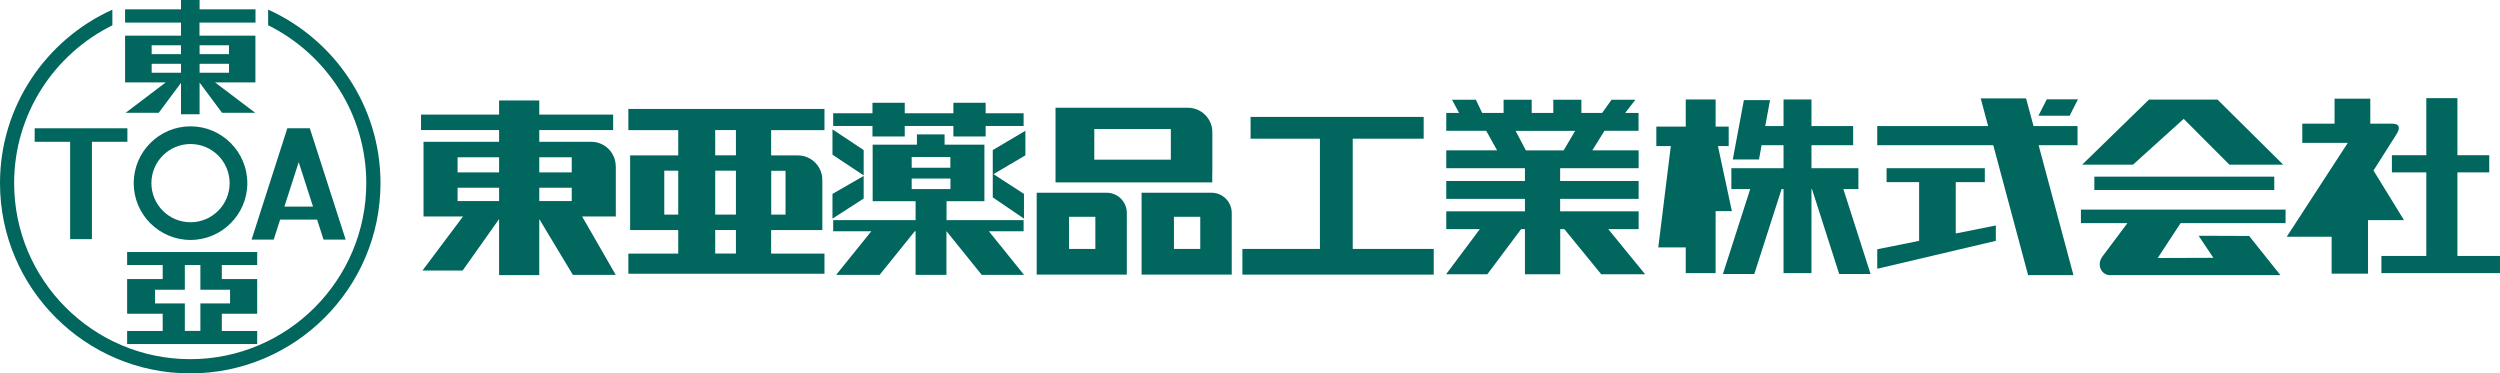 <?xml version="1.0" encoding="UTF-8"?>
<svg id="_レイヤー_2" data-name="レイヤー 2" xmlns="http://www.w3.org/2000/svg" viewBox="0 0 281.21 42">
  <defs>
    <style>
      .cls-1 {
        fill: #00665e;
        stroke-width: 0px;
      }
    </style>
  </defs>
  <g id="design">
    <g>
      <g>
        <path class="cls-1" d="M28.74,2.54v-1.49h-6.29V0h-2.09v1.05h-6.29v1.49h6.29v1.47h-6.29v5.26h4.57l-4.51,3.42h3.72l2.51-3.37v3.53h2.09v-3.56l2.53,3.4h3.73l-4.52-3.42h4.54v-5.26h-6.29v-1.47h6.29ZM17.06,5.09h3.3v1h-3.3v-1ZM17.06,7.18h3.3v1h-3.3v-1ZM25.76,8.18h-3.31v-1h3.31v1ZM25.76,6.09h-3.31v-1h3.31v1Z"/>
        <path class="cls-1" d="M28.93,29.81v-1.46h-14.63v1.46h4v1.58h-4v3.9h4v1.94h-4v1.47h14.63v-1.47h-3.98v-1.94h3.98v-3.9h-3.98v-1.58h3.98ZM25.88,32.59v1.54h-3.34v3.09h-1.75v-3.09h-3.35v-1.54h3.35v-2.78h1.75v2.78h3.34Z"/>
        <path class="cls-1" d="M21.43,26.99c-3.53,0-6.39-2.87-6.39-6.39s2.87-6.39,6.39-6.39,6.39,2.87,6.39,6.39-2.87,6.39-6.39,6.39M21.43,16.2c-2.42,0-4.4,1.97-4.4,4.4s1.97,4.4,4.4,4.4,4.4-1.97,4.4-4.4-1.97-4.4-4.4-4.4"/>
        <polygon class="cls-1" points="14.33 14.43 3.9 14.43 3.9 15.95 7.89 15.95 7.89 26.9 10.34 26.9 10.34 15.95 14.33 15.95 14.33 14.43"/>
        <path class="cls-1" d="M36.4,26.95h2.48l-4.03-12.52h-2.53l-4.02,12.52h2.49l.72-2.25h4.16l.72,2.25ZM31.99,23.24l1.61-5,1.61,5h-3.22Z"/>
        <path class="cls-1" d="M30.16,1.08v1.76c6.54,3.24,11.04,9.98,11.04,17.75,0,10.92-8.88,19.81-19.8,19.81S1.59,31.52,1.59,20.6C1.59,12.82,6.1,6.08,12.64,2.85v-1.76C5.2,4.44,0,11.92,0,20.6c0,11.8,9.6,21.4,21.4,21.4s21.4-9.6,21.4-21.4c0-8.68-5.2-16.16-12.64-19.52"/>
      </g>
      <g>
        <path class="cls-1" d="M69.26,18.71c0-1.53-1.23-2.76-2.76-2.76,0,0-.01,0-.02,0h0s-5.82,0-5.82,0v-1.32h8.31v-1.74h-8.31v-1.59h-4.52v1.59h-8.78v1.74h8.78v1.32h-8.5v8.4h4.44l-4.56,6.08h4.52l4.1-5.79v6.31h4.52v-6.31l3.78,6.28h4.82l-3.78-6.57h3.79v-5.63h0v-.02M64.31,19.39h-3.65v-1.7h3.65v1.7ZM51.47,17.69h4.67v1.7h-4.67v-1.7ZM51.47,21.12h4.67v1.5h-4.67v-1.5ZM60.66,21.12h3.65v1.5h-3.65v-1.5Z"/>
        <path class="cls-1" d="M92.74,14.64v-2.39h-22.06v2.39h5.61v2.84h-5.41v8.4h5.41v2.65h-5.61v2.26h22.06v-2.26h-6v-2.65h5.76v-5.63h0c0-1.54-1.24-2.77-2.76-2.77,0,0-.01,0-.02,0h0s-2.98,0-2.98,0v-2.84h6ZM74.72,19.2h1.57v4.94h-1.57v-4.94ZM80.45,19.2h2.33v4.94h-2.33v-4.94ZM82.78,28.52h-2.33v-2.65h2.33v2.65ZM88.36,24.14h-1.61v-4.93h1.61v4.93ZM82.78,17.47h-2.33v-2.84h2.33v2.84Z"/>
        <polygon class="cls-1" points="152.16 28 152.16 15.6 160.14 15.6 160.14 13.15 140.67 13.15 140.67 15.6 148.47 15.6 148.47 28 139.75 28 139.75 30.89 161.27 30.89 161.27 28 152.16 28"/>
        <path class="cls-1" d="M136.37,19.34v-4.45h0s0-.01,0-.02c0-1.52-1.23-2.75-2.76-2.75,0,0-.01,0-.02,0h0s-14.86,0-14.86,0v8.4h17.63v-1.18ZM123.09,14.51h8.61v3.45h-8.61v-3.45Z"/>
        <path class="cls-1" d="M124.48,21.68h-7.87v9.21h10.14v-6.93h0c0-1.27-1.02-2.28-2.27-2.28M120.25,24.39h2.96v3.61h-2.96v-3.61Z"/>
        <path class="cls-1" d="M138.55,23.95c0-1.25-1.02-2.27-2.27-2.27h-7.87v9.21h10.14v-6.93h0M132.05,24.39h2.96v3.61h-2.96v-3.61Z"/>
        <path class="cls-1" d="M115.14,26.01v-1.25h-8.67v-2.13h4.26v-6.36h-4.48v-1.15h-3.11v1.15h-4.98v6.36h4.83v2.13h-9.27v1.25h4.29l-3.96,4.91h4.89l3.96-4.91h.09v4.91h3.47v-4.91h.01l3.96,4.91h4.76l-3.96-4.91h3.89ZM106.9,18.87h-4.35v-1.21h4.35v1.21ZM102.55,20.08h4.36v1.19h-4.36v-1.19Z"/>
        <polygon class="cls-1" points="98.14 15.35 101.77 15.35 101.77 14.17 107.24 14.17 107.24 15.35 110.87 15.35 110.87 14.17 115.14 14.17 115.14 12.74 110.87 12.74 110.87 11.56 107.24 11.56 107.24 12.74 101.77 12.74 101.77 11.56 98.14 11.56 98.14 12.74 93.72 12.74 93.72 14.17 98.14 14.17 98.14 15.35"/>
        <polygon class="cls-1" points="97.15 16.88 93.64 14.55 93.64 17.4 97.15 19.73 97.15 16.88"/>
        <polygon class="cls-1" points="97.15 19.79 93.64 21.81 93.64 24.59 97.15 22.33 97.15 19.79"/>
        <polygon class="cls-1" points="111.67 16.88 111.67 19.54 111.67 19.63 111.67 22.2 115.18 24.59 115.18 21.81 111.75 19.59 115.34 17.47 115.34 14.71 111.67 16.88"/>
        <path class="cls-1" d="M180.1,30.85h4.95l-4.15-5.08h3.42v-2h-8.83v-1.4h8.83v-2.01h-8.83v-1.44h8.83v-2.01h-5.21l1.37-2.2h3.83v-2.01h-1.5l1.14-1.48h-2.68l-1.05,1.48h-2.34v-1.48h-3.16v1.48h-2.43v-1.48h-3.16v1.48h-2.41l-.71-1.48h-2.68l.79,1.48h-1.44v2.01h4.49l1.23,2.2h-5.72v2.01h8.85v1.44h-8.85v2.01h8.85v1.4h-8.85v2h3.78l-3.8,5.08h4.64l3.8-5.08h.43v5.08h3.97v-5.08h.46l4.15,5.08ZM170.48,14.72h6.7l-1.3,2.2h-4.24l-1.16-2.2Z"/>
        <polygon class="cls-1" points="206.88 30.82 210.41 30.82 207.35 21.27 209.04 21.27 209.04 18.92 203.76 18.92 203.76 16.33 208.45 16.33 208.45 14.18 203.76 14.18 203.76 11.19 200.62 11.19 200.62 14.18 198.56 14.18 199.1 11.26 196.16 11.26 194.91 17.94 197.86 17.94 198.15 16.33 200.62 16.33 200.62 18.92 194.75 18.92 194.75 21.27 196.87 21.27 193.8 30.82 197.33 30.82 200.4 21.27 200.62 21.27 200.62 30.72 203.76 30.72 203.76 21.27 203.82 21.27 206.88 30.82"/>
        <polygon class="cls-1" points="194.81 23.75 193.24 16.43 194.45 16.43 194.45 14.24 192.98 14.24 192.98 11.19 189.62 11.19 189.62 14.24 186.31 14.24 186.31 16.43 187.94 16.43 186.53 27.83 189.62 27.83 189.62 30.72 192.98 30.72 192.98 23.75 194.81 23.75"/>
        <polygon class="cls-1" points="227.9 11.07 222.8 11.07 223.63 14.18 211.16 14.18 211.16 16.33 224.21 16.33 228.13 30.95 233.23 30.95 229.31 16.33 233.69 16.33 233.69 14.18 228.74 14.18 227.9 11.07"/>
        <polygon class="cls-1" points="219.99 20.49 223.26 20.49 223.26 18.92 212.21 18.92 212.21 20.49 215.87 20.49 215.87 27.09 211.16 28.04 211.16 30.23 224.5 27.09 224.5 25.36 219.99 26.26 219.99 20.49"/>
        <polygon class="cls-1" points="233.74 11.17 230.23 11.17 229.29 13.02 232.8 13.02 233.74 11.17"/>
        <polygon class="cls-1" points="245.63 13.37 250.77 18.52 256.82 18.52 249.43 11.2 248.04 11.2 243.46 11.2 241.73 11.2 234.21 18.52 239.93 18.52 245.63 13.37"/>
        <rect class="cls-1" x="235.58" y="19.87" width="20.24" height="1.5"/>
        <polygon class="cls-1" points="276.42 28.79 276.42 19.39 280 19.39 280 17.46 276.42 17.46 276.42 11.04 272.92 11.04 272.92 17.46 269.05 17.46 269.05 19.39 272.92 19.39 272.92 28.79 267.87 28.79 267.87 30.72 281.21 30.72 281.21 28.79 276.42 28.79"/>
        <path class="cls-1" d="M245.28,25.1h11.81v-1.52h-23.02v1.52h5.23l-2.78,3.71c-.76,1.01-.11,2.14.82,2.14h19.17l-3.52-4.41-5.68-.02,1.66,2.48-6.26.02,2.57-3.92Z"/>
        <path class="cls-1" d="M266.63,13.91h2.45c.86,0,.94.5.46,1.23l-2.56,4.04,3.43,5.58h-4.05v6.02h-4.09v-4.15h-5.05l6.87-10.56h-5.12v-2.16h3.63v-2.81h4.02v2.81Z"/>
      </g>
    </g>
  </g>
</svg>
